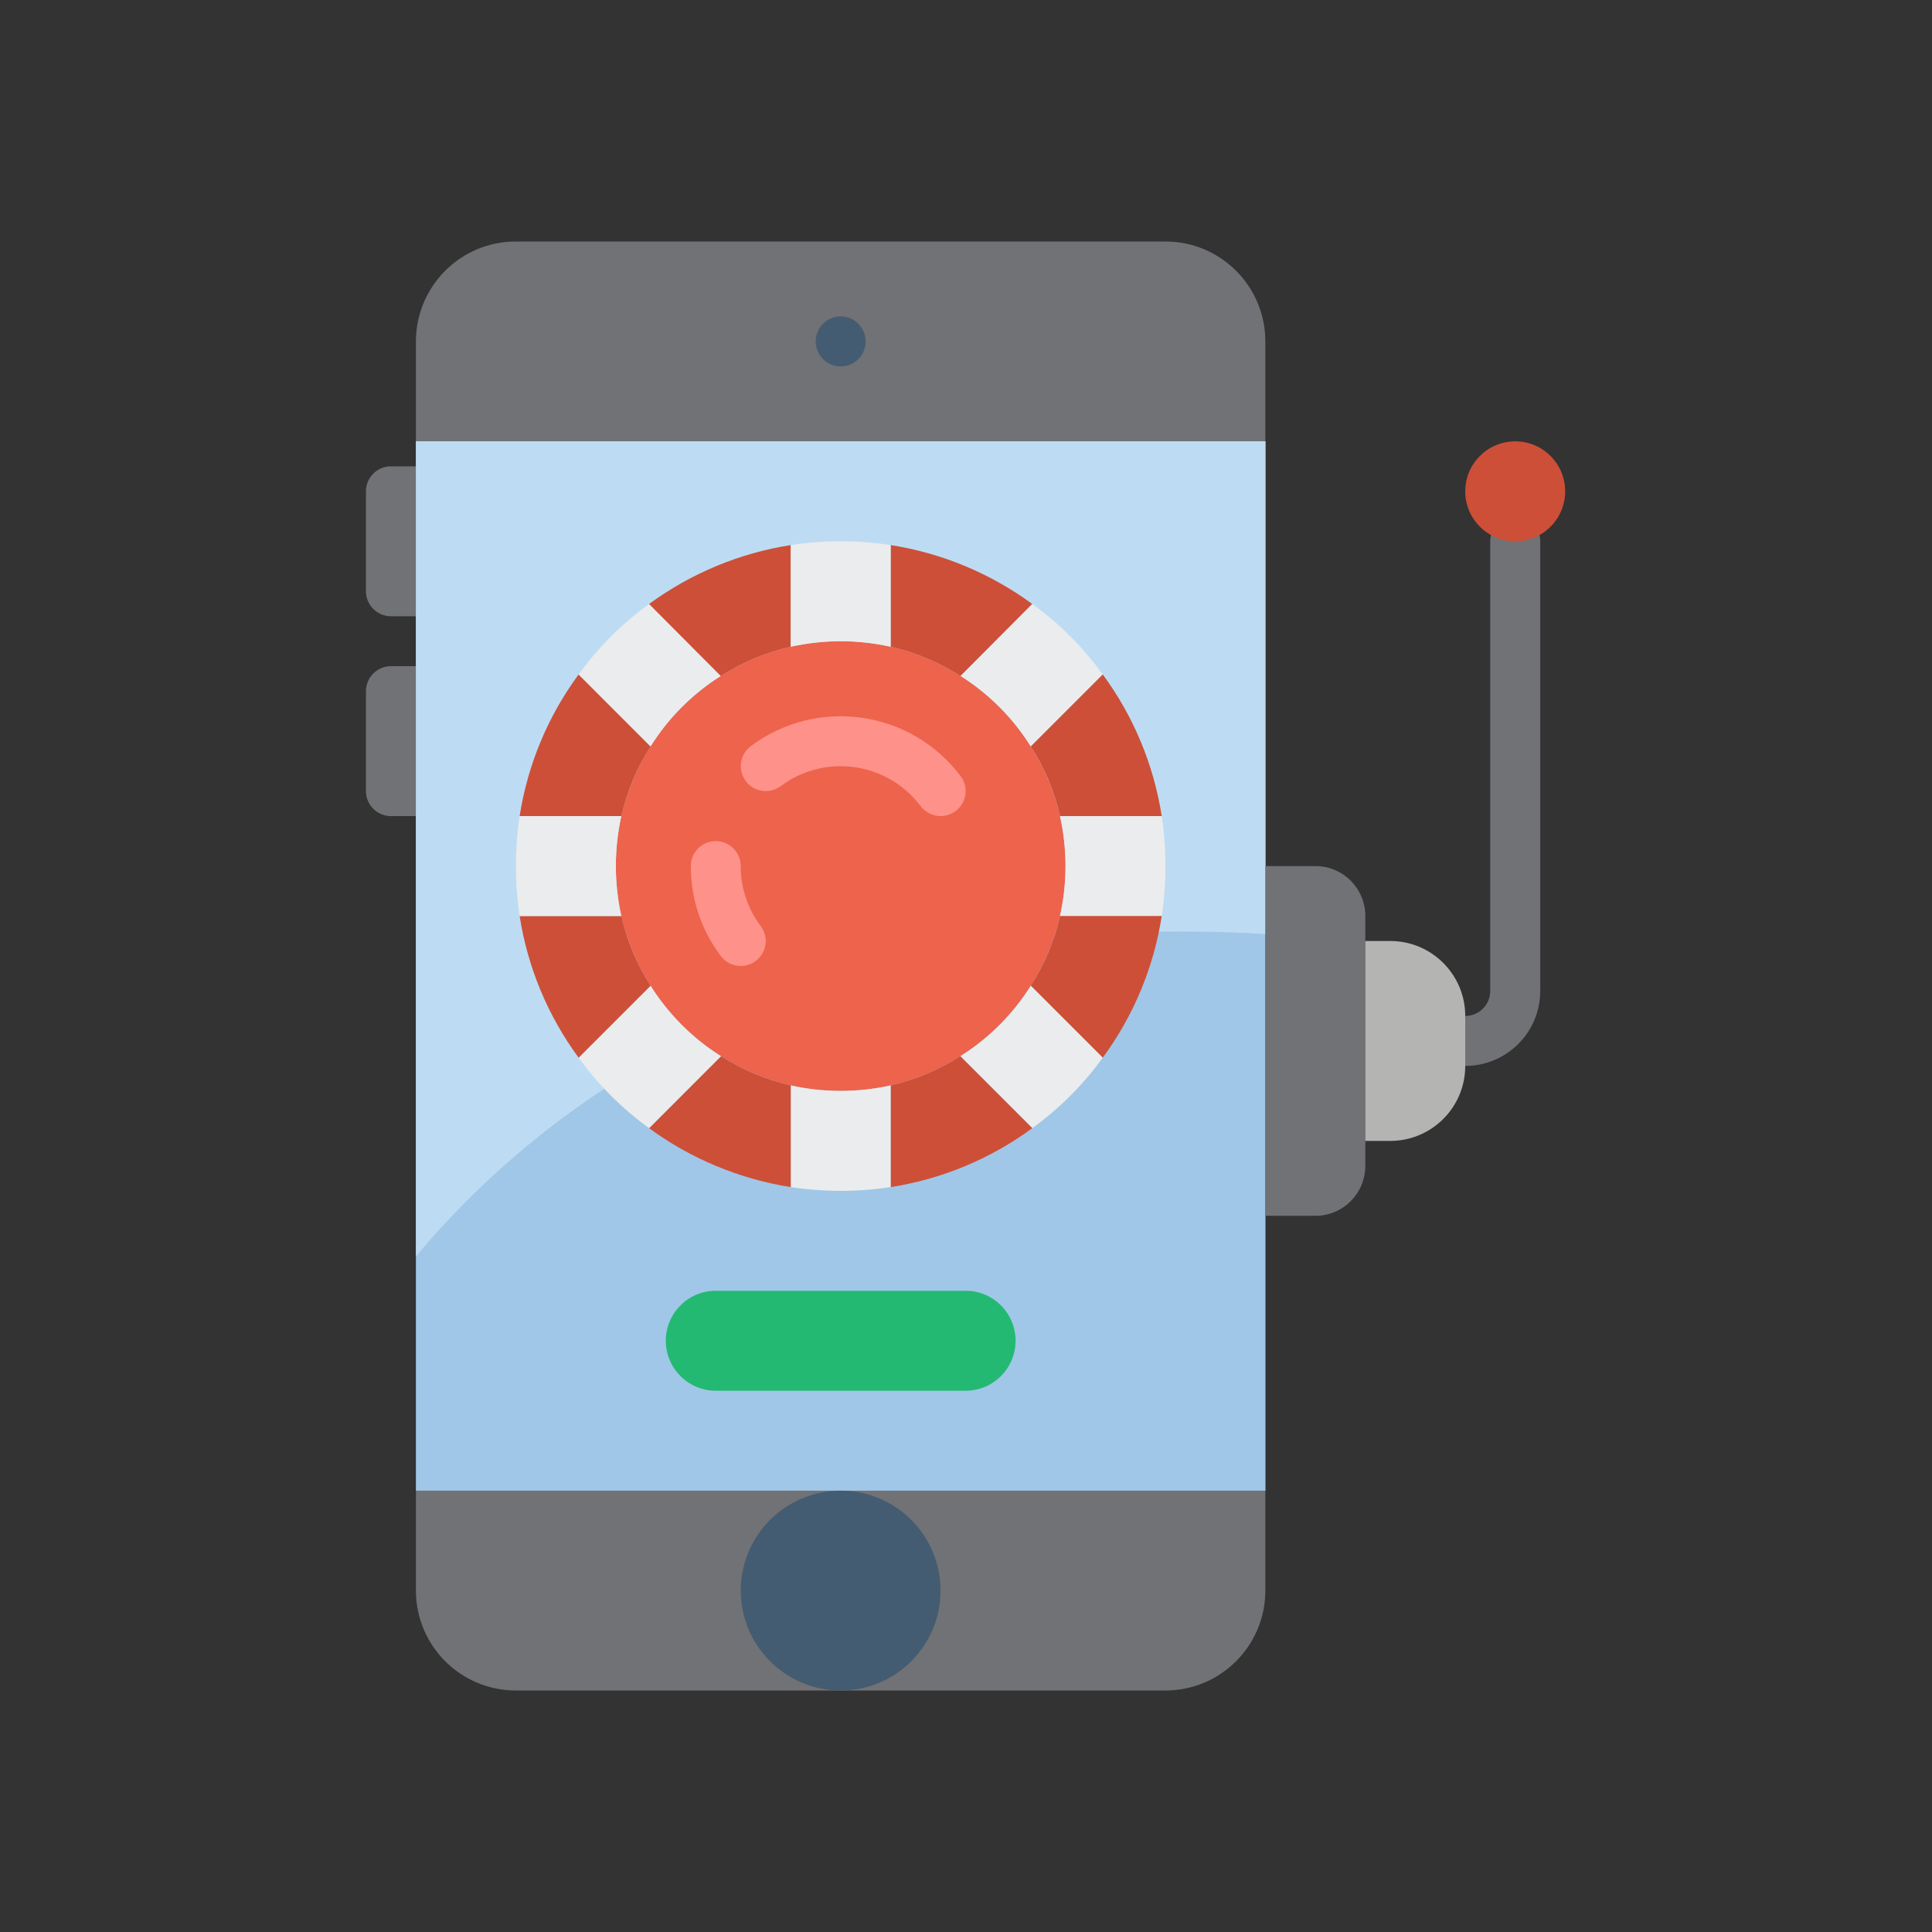 <?xml version="1.0" encoding="UTF-8"?>
<svg xmlns="http://www.w3.org/2000/svg" width="32" height="32" viewBox="0 0 32 32" fill="none">
  <rect x="0" y="0" width="32" height="32" fill="#333333" stroke="none"/>
  <g clip-path="url(#clip0_652_529)">
    <path d="M6.475 7.724H6.889C7.118 7.724 7.303 7.909 7.303 8.138V9.793C7.303 10.021 7.118 10.207 6.889 10.207H6.475C6.247 10.207 6.061 10.021 6.061 9.793V8.138C6.061 7.909 6.247 7.724 6.475 7.724Z" fill="#717275"></path>
    <path d="M6.475 11.034H6.889C7.118 11.034 7.303 11.22 7.303 11.448V13.103C7.303 13.332 7.118 13.517 6.889 13.517H6.475C6.247 13.517 6.061 13.332 6.061 13.103V11.448C6.061 11.22 6.247 11.034 6.475 11.034Z" fill="#717275"></path>
    <path d="M8.544 4H19.303C20.217 4 20.958 4.741 20.958 5.655V26.345C20.958 27.259 20.217 28 19.303 28H8.544C7.63 28 6.889 27.259 6.889 26.345V5.655C6.889 4.741 7.63 4 8.544 4Z" fill="#717275"></path>
    <path d="M6.89 7.31H20.959V24.69H6.89V7.31Z" fill="#A0C7E7"></path>
    <path d="M20.959 7.31V15.47C13.486 15.04 9.211 18.044 6.89 20.808V7.31H20.959Z" fill="#BDDCF3"></path>
    <path d="M17.648 14.345C17.648 14.623 17.617 14.901 17.557 15.172C17.231 16.565 16.144 17.652 14.752 17.978C14.207 18.099 13.642 18.099 13.097 17.978C11.704 17.652 10.617 16.565 10.291 15.172C10.17 14.628 10.17 14.062 10.291 13.517C10.516 12.558 11.107 11.725 11.938 11.196H11.942C12.296 10.97 12.687 10.806 13.097 10.712C13.642 10.591 14.207 10.591 14.752 10.712C15.162 10.806 15.552 10.97 15.906 11.196H15.91C16.741 11.725 17.332 12.558 17.557 13.517C17.617 13.789 17.648 14.066 17.648 14.345Z" fill="#ED634C"></path>
    <path d="M24.269 17.655C24.041 17.655 23.855 17.47 23.855 17.241C23.855 17.013 24.041 16.828 24.269 16.828C24.498 16.828 24.683 16.642 24.683 16.414V8.965C24.683 8.737 24.868 8.552 25.097 8.552C25.325 8.552 25.511 8.737 25.511 8.965V16.414C25.511 17.099 24.955 17.655 24.269 17.655Z" fill="#717275"></path>
    <path d="M25.924 8.138C25.924 8.595 25.554 8.966 25.097 8.966C24.64 8.966 24.269 8.595 24.269 8.138C24.269 7.681 24.64 7.31 25.097 7.31C25.554 7.31 25.924 7.681 25.924 8.138Z" fill="#CD4F38"></path>
    <path d="M14.338 5.655C14.338 5.884 14.153 6.069 13.924 6.069C13.696 6.069 13.511 5.884 13.511 5.655C13.511 5.426 13.696 5.241 13.924 5.241C14.153 5.241 14.338 5.426 14.338 5.655Z" fill="#445C71"></path>
    <path d="M15.579 26.345C15.579 27.259 14.838 28 13.924 28C13.01 28 12.269 27.259 12.269 26.345C12.269 25.431 13.01 24.69 13.924 24.69C14.838 24.69 15.579 25.431 15.579 26.345Z" fill="#445C71"></path>
    <path d="M17.098 10.004L15.911 11.196H15.906C15.552 10.969 15.162 10.806 14.752 10.712V9.028C15.601 9.161 16.405 9.496 17.098 10.004Z" fill="#CD4F38"></path>
    <path d="M18.265 11.171L17.073 12.363C16.78 11.89 16.382 11.491 15.911 11.196L17.098 10.004C17.547 10.329 17.941 10.723 18.265 11.171Z" fill="#EBECED"></path>
    <path d="M19.242 13.517H17.557C17.464 13.108 17.3 12.717 17.073 12.363L18.265 11.171C18.775 11.863 19.11 12.668 19.242 13.517Z" fill="#CD4F38"></path>
    <path d="M19.303 14.345C19.304 14.622 19.283 14.899 19.241 15.172H17.557C17.679 14.627 17.679 14.062 17.557 13.517H19.241C19.283 13.791 19.304 14.068 19.303 14.345Z" fill="#EBECED"></path>
    <path d="M19.242 15.172C19.11 16.022 18.775 16.826 18.265 17.519L17.073 16.327C17.3 15.973 17.464 15.582 17.557 15.172H19.242Z" fill="#CD4F38"></path>
    <path d="M18.265 17.519C17.941 17.967 17.547 18.361 17.098 18.686L15.906 17.494C16.379 17.199 16.778 16.8 17.073 16.327L18.265 17.519Z" fill="#EBECED"></path>
    <path d="M17.098 18.686C16.406 19.195 15.601 19.53 14.752 19.662V17.978C15.162 17.884 15.552 17.72 15.906 17.494L17.098 18.686Z" fill="#CD4F38"></path>
    <path d="M14.752 17.978V19.662C14.204 19.745 13.646 19.745 13.097 19.662V17.978C13.642 18.099 14.207 18.099 14.752 17.978Z" fill="#EBECED"></path>
    <path d="M13.097 17.978V19.662C12.248 19.528 11.444 19.194 10.751 18.686L11.942 17.494C12.296 17.72 12.687 17.884 13.097 17.978Z" fill="#CD4F38"></path>
    <path d="M11.942 17.494L10.751 18.686C10.302 18.361 9.908 17.967 9.584 17.519L10.775 16.327C11.07 16.8 11.469 17.199 11.942 17.494Z" fill="#EBECED"></path>
    <path d="M10.776 16.327L9.584 17.519C9.074 16.826 8.739 16.022 8.607 15.172H10.292C10.385 15.582 10.549 15.973 10.776 16.327Z" fill="#CD4F38"></path>
    <path d="M10.2 14.345C10.201 14.623 10.231 14.901 10.291 15.172H8.607C8.525 14.624 8.525 14.066 8.607 13.517H10.291C10.231 13.789 10.201 14.066 10.2 14.345Z" fill="#EBECED"></path>
    <path d="M10.776 12.363C10.549 12.717 10.385 13.108 10.292 13.517H8.607C8.739 12.668 9.074 11.863 9.584 11.171L10.776 12.363Z" fill="#CD4F38"></path>
    <path d="M11.938 11.196C11.466 11.491 11.069 11.89 10.775 12.363L9.584 11.171C9.908 10.723 10.302 10.329 10.751 10.004L11.938 11.196Z" fill="#EBECED"></path>
    <path d="M13.097 9.028V10.712C12.687 10.806 12.296 10.969 11.942 11.196H11.938L10.751 10.004C11.444 9.496 12.248 9.161 13.097 9.028Z" fill="#CD4F38"></path>
    <path d="M12.269 16C12.139 16 12.016 15.938 11.938 15.834C11.614 15.405 11.44 14.882 11.442 14.345C11.442 14.116 11.627 13.931 11.855 13.931C12.084 13.931 12.269 14.116 12.269 14.345C12.268 14.703 12.384 15.052 12.6 15.338C12.694 15.463 12.71 15.631 12.639 15.771C12.569 15.911 12.426 16 12.269 16Z" fill="#FE9189"></path>
    <path d="M15.579 13.517C15.449 13.517 15.327 13.456 15.248 13.352C14.699 12.622 13.663 12.474 12.931 13.021C12.813 13.109 12.656 13.128 12.52 13.07C12.384 13.012 12.29 12.886 12.272 12.739C12.255 12.592 12.316 12.447 12.435 12.359C13.532 11.538 15.087 11.76 15.911 12.855C16.005 12.981 16.02 13.148 15.95 13.289C15.879 13.429 15.736 13.517 15.579 13.517Z" fill="#FE9189"></path>
    <path d="M14.752 9.028V10.712C14.207 10.59 13.642 10.59 13.097 10.712V9.028C13.646 8.945 14.204 8.945 14.752 9.028Z" fill="#EBECED"></path>
    <path d="M20.959 14.345H21.787C22.244 14.345 22.614 14.715 22.614 15.172V19.31C22.614 19.767 22.244 20.138 21.787 20.138H20.959V14.345Z" fill="#717275"></path>
    <path d="M22.614 15.586H23.027C23.713 15.586 24.269 16.142 24.269 16.828V17.655C24.269 18.341 23.713 18.897 23.027 18.897H22.614V15.586Z" fill="#B4B4B3"></path>
    <path d="M11.856 21.379H15.994C16.451 21.379 16.821 21.75 16.821 22.207C16.821 22.664 16.451 23.035 15.994 23.035H11.856C11.399 23.035 11.028 22.664 11.028 22.207C11.028 21.75 11.399 21.379 11.856 21.379Z" fill="#23B972"></path>
  </g>
  <defs>
    <clipPath id="clip0_652_529">
      <rect width="24" height="24" fill="white" transform="translate(4 4)"></rect>
    </clipPath>
  </defs>
</svg>
